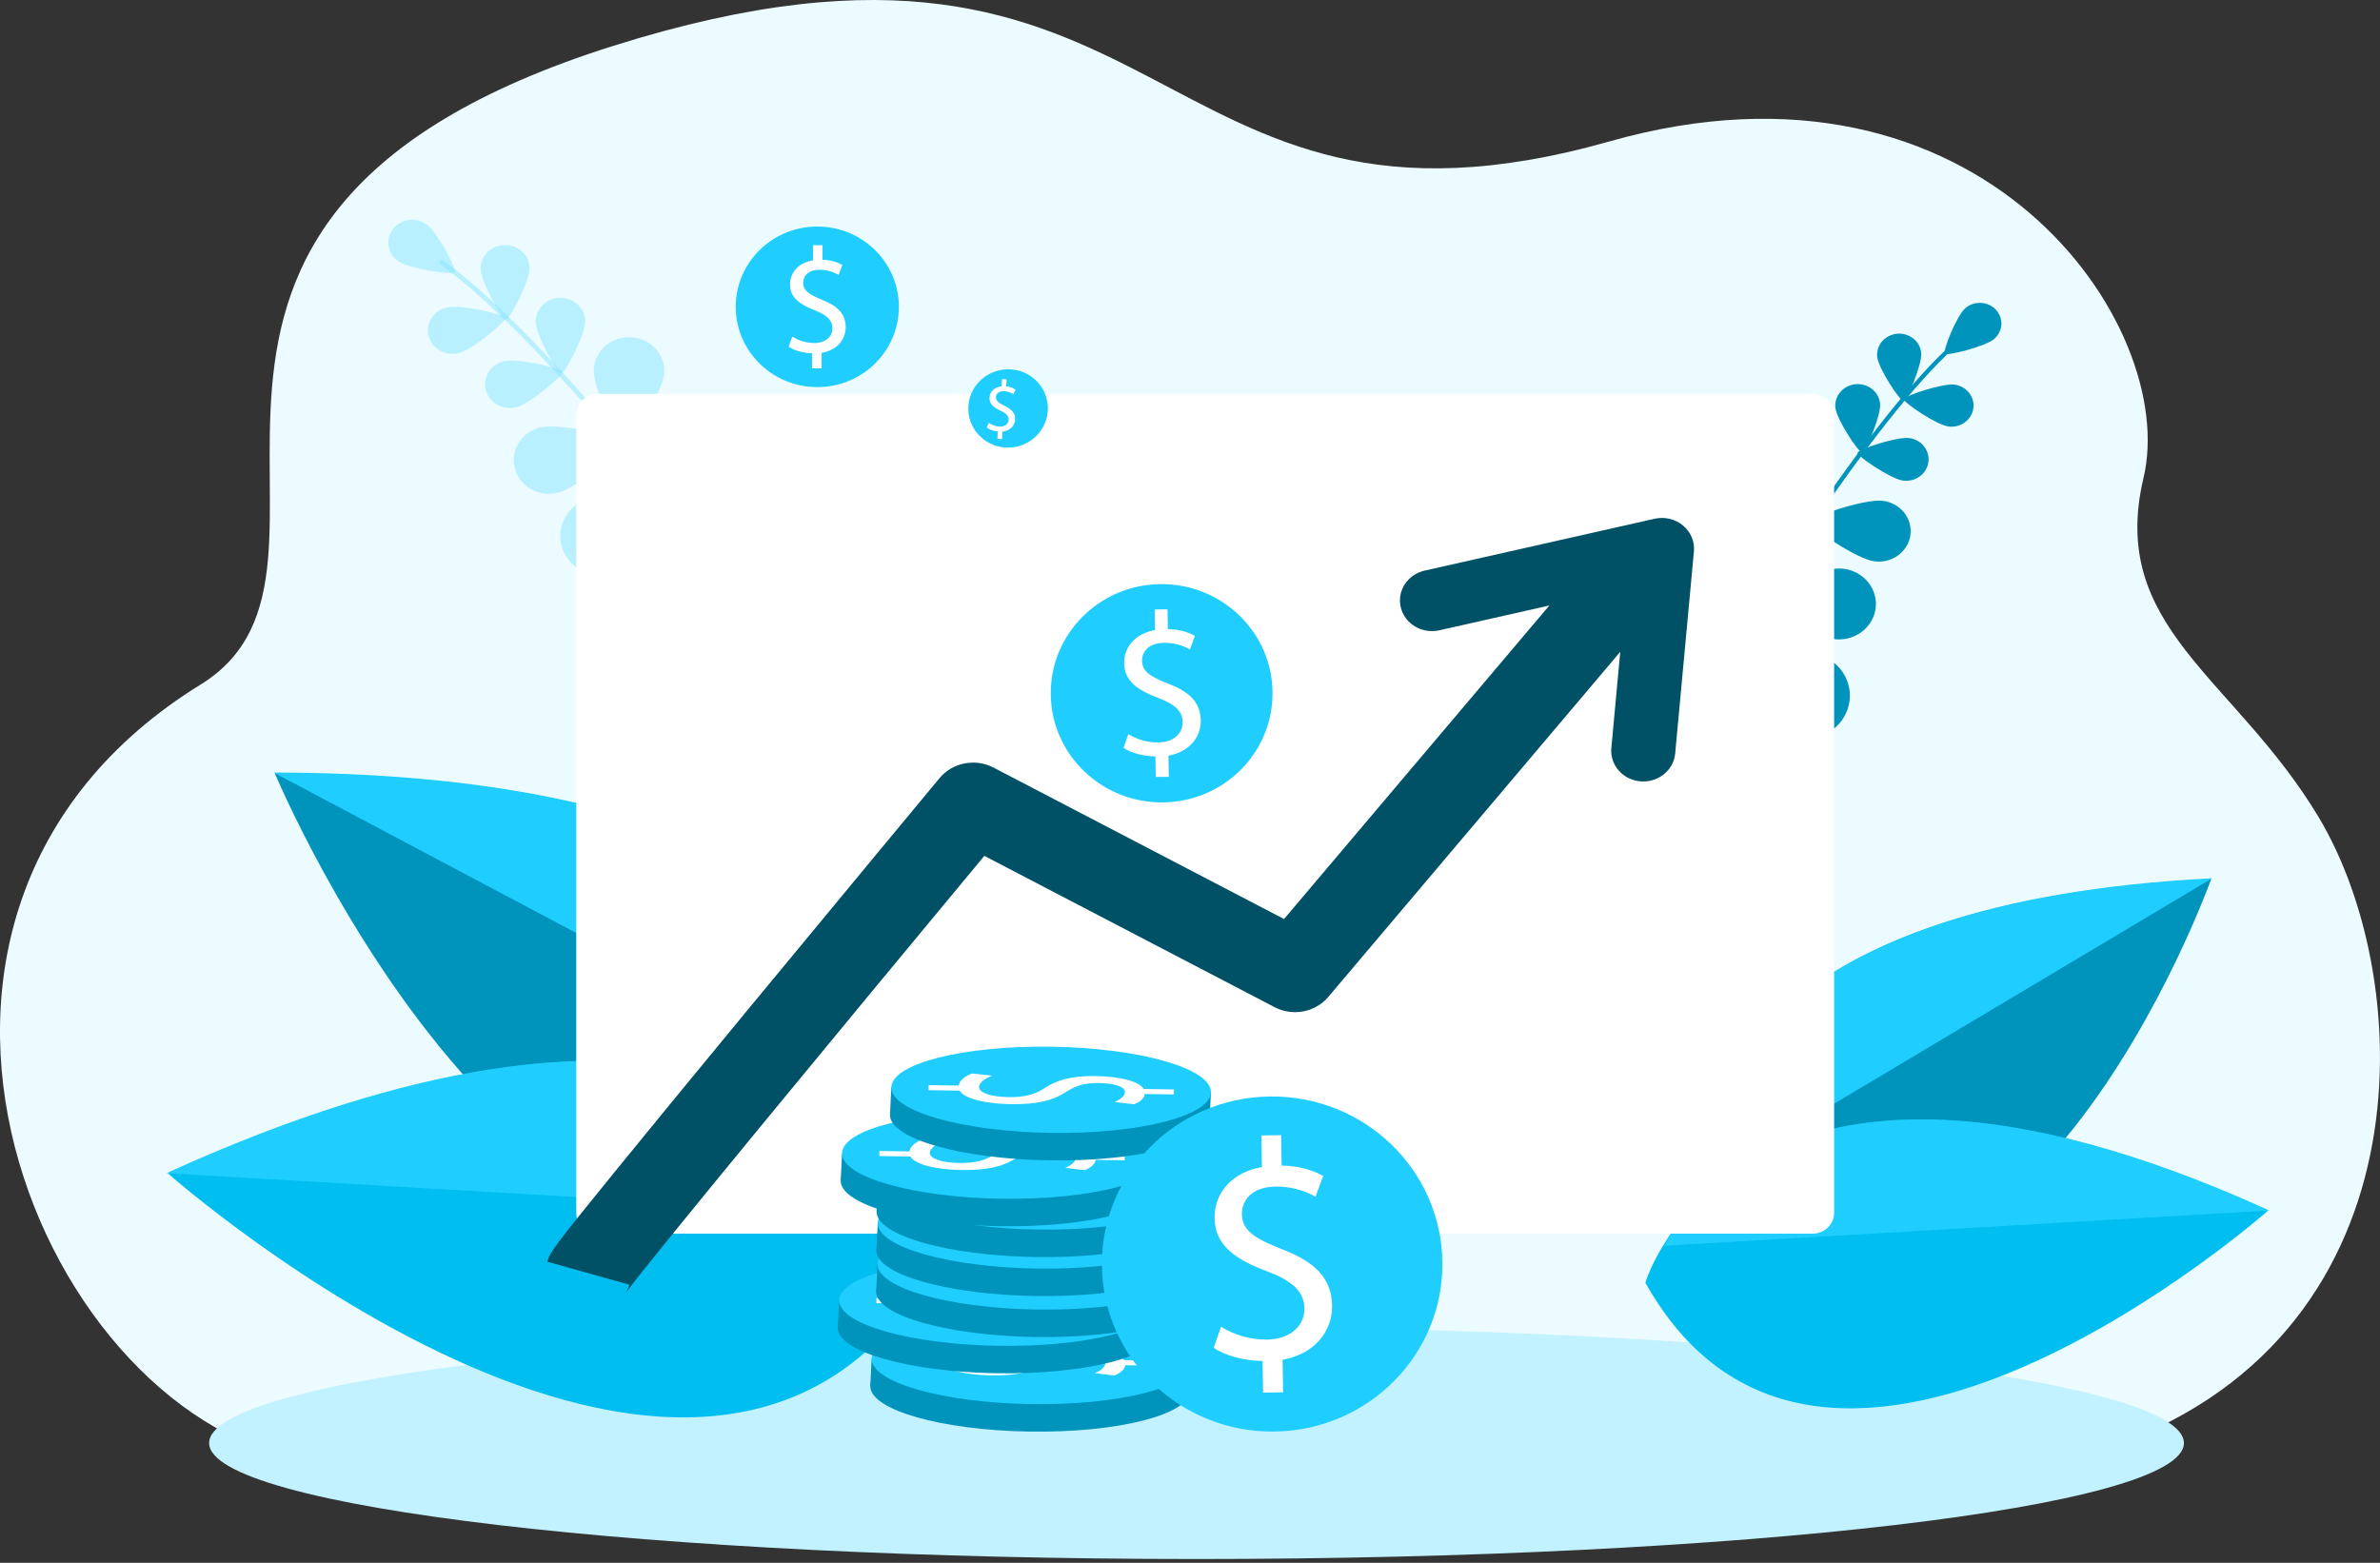 <?xml version="1.0" encoding="UTF-8"?>
<svg xmlns="http://www.w3.org/2000/svg" width="201" height="132" viewBox="0 0 201 132" fill="none">
  <rect x="0" y="0" width="201" height="132" fill="#333333" stroke="none"/>
  <path d="M177.43 122.498C170.846 124.664 148.803 128.768 142.745 128.389L26.545 123.464C3.563 120.511 -14.729 77.368 16.96 57.807C32.954 47.93 5.428 18.509 51.734 3.893C99.448 -11.168 96.518 23.112 135.959 11.937C167.376 3.035 184.073 27.539 181.029 40.362C178.024 53.025 188.7 57.173 195.807 69.001C204.23 83.02 205.122 113.389 177.43 122.498Z" fill="#EBFBFF"></path>
  <path d="M101.052 131.681C147.107 131.681 184.442 127.294 184.442 121.882C184.442 116.47 147.107 112.082 101.052 112.082C54.997 112.082 17.662 116.47 17.662 121.882C17.662 127.294 54.997 131.681 101.052 131.681Z" fill="#C2F2FF"></path>
  <path d="M143.537 103.556C143.537 103.556 137.294 76.734 186.746 74.238C186.746 74.238 170.294 120.431 143.537 103.556Z" fill="#0094BD"></path>
  <path d="M186.827 74.182L143.372 100.096C143.59 92.792 148.35 76.124 186.827 74.182Z" fill="#1FCEFF"></path>
  <path d="M138.958 108.338C138.958 108.338 146.824 81.909 191.547 102.251C191.547 102.255 154.082 135.37 138.958 108.338Z" fill="#00BEF0"></path>
  <path d="M191.645 102.242L140.537 105.22C144.364 98.898 156.849 86.412 191.645 102.242Z" fill="#1FCEFF"></path>
  <path d="M78.407 98.835C78.407 98.835 84.329 65.399 23.212 65.315C23.213 65.312 46.541 121.252 78.407 98.835Z" fill="#0094BD"></path>
  <path d="M23.111 65.249L78.381 94.559C77.63 85.571 70.662 65.316 23.111 65.249Z" fill="#1FCEFF"></path>
  <path d="M79.08 106.614C79.08 106.614 69.373 73.997 14.178 99.103C14.178 99.107 60.414 139.976 79.08 106.614Z" fill="#00BEF0"></path>
  <path d="M14.056 99.091L77.132 102.766C72.408 94.964 57.001 79.555 14.056 99.091Z" fill="#1FCEFF"></path>
  <path d="M135.13 73.399C135.118 73.396 135.106 73.391 135.095 73.385C135.052 73.363 135.021 73.326 135.007 73.281C134.993 73.237 134.997 73.189 135.02 73.148C147.779 50.599 158.327 34.985 164.721 29.181C164.863 29.053 164.969 28.959 165.008 28.91C165.023 28.89 165.042 28.874 165.063 28.861C165.085 28.849 165.11 28.841 165.135 28.838C165.16 28.834 165.186 28.836 165.21 28.843C165.234 28.85 165.257 28.861 165.277 28.877C165.297 28.892 165.313 28.911 165.324 28.933C165.336 28.954 165.343 28.978 165.344 29.002C165.346 29.027 165.343 29.051 165.334 29.074C165.325 29.097 165.312 29.118 165.295 29.136C165.194 29.242 165.088 29.344 164.976 29.439C158.614 35.218 148.087 50.801 135.347 73.316C135.326 73.352 135.293 73.379 135.254 73.394C135.214 73.409 135.17 73.411 135.13 73.399Z" fill="#0094BD"></path>
  <path d="M168.425 28.622C167.676 29.267 164.437 30.082 164.244 29.877C164.052 29.672 165.236 26.674 165.98 26.029C166.339 25.72 166.812 25.559 167.295 25.583C167.778 25.607 168.232 25.813 168.556 26.157C168.879 26.501 169.047 26.954 169.022 27.416C168.997 27.878 168.781 28.312 168.422 28.622H168.425Z" fill="#0094BD"></path>
  <path d="M162.252 29.811C162.342 30.793 161.043 33.828 160.75 33.852C160.457 33.877 158.625 31.107 158.535 30.124C158.513 29.89 158.54 29.655 158.613 29.431C158.686 29.207 158.805 29 158.962 28.82C159.12 28.64 159.313 28.491 159.53 28.383C159.747 28.274 159.985 28.208 160.229 28.187C160.473 28.166 160.719 28.192 160.953 28.262C161.187 28.332 161.404 28.446 161.592 28.596C161.78 28.747 161.935 28.931 162.048 29.139C162.162 29.347 162.231 29.574 162.253 29.808L162.252 29.811Z" fill="#0094BD"></path>
  <path d="M164.56 36.025C163.54 35.888 160.743 33.993 160.783 33.715C160.824 33.436 164.058 32.352 165.08 32.489C165.567 32.558 166.006 32.809 166.301 33.186C166.596 33.563 166.723 34.037 166.654 34.503C166.586 34.97 166.327 35.392 165.935 35.677C165.543 35.962 165.048 36.087 164.56 36.025Z" fill="#0094BD"></path>
  <path d="M150.174 44.04C150.511 45.663 148.916 50.951 148.432 51.042C147.948 51.134 144.366 46.828 144.029 45.204C143.879 44.429 144.054 43.628 144.516 42.975C144.979 42.322 145.692 41.87 146.501 41.717C147.309 41.563 148.148 41.721 148.836 42.156C149.524 42.591 150.005 43.268 150.174 44.04Z" fill="#0094BD"></path>
  <path d="M155.197 54.008C153.468 53.956 148.442 51.279 148.457 50.807C148.473 50.335 153.663 47.966 155.394 48.018C156.224 48.043 157.01 48.382 157.579 48.962C158.147 49.541 158.452 50.313 158.426 51.107C158.4 51.902 158.045 52.654 157.439 53.198C156.833 53.742 156.027 54.033 155.197 54.008Z" fill="#0094BD"></path>
  <path d="M144.47 49.18C145.328 51.032 144.914 57.755 144.361 57.989C143.808 58.223 138.321 54.006 137.462 52.154C137.055 51.266 137.031 50.259 137.398 49.354C137.765 48.45 138.491 47.721 139.418 47.328C140.345 46.934 141.397 46.908 142.344 47.255C143.291 47.602 144.055 48.295 144.47 49.18Z" fill="#0094BD"></path>
  <path d="M151.882 62.393C149.785 62.121 144.019 58.257 144.1 57.684C144.181 57.111 150.817 54.852 152.911 55.125C153.918 55.256 154.83 55.764 155.446 56.537C156.062 57.311 156.331 58.287 156.195 59.251C156.058 60.215 155.527 61.087 154.719 61.676C153.91 62.266 152.89 62.523 151.882 62.393Z" fill="#0094BD"></path>
  <path d="M140.048 56.481C140.906 58.33 140.489 65.056 139.938 65.287C139.388 65.519 133.898 61.303 133.041 59.452C132.828 59.011 132.709 58.533 132.691 58.047C132.673 57.561 132.756 57.077 132.935 56.622C133.114 56.167 133.386 55.751 133.735 55.398C134.084 55.044 134.503 54.761 134.967 54.564C135.432 54.367 135.932 54.26 136.44 54.249C136.948 54.239 137.453 54.325 137.926 54.504C138.399 54.682 138.83 54.948 139.194 55.287C139.558 55.626 139.848 56.031 140.048 56.478V56.481Z" fill="#0094BD"></path>
  <path d="M147.46 69.694C145.363 69.422 139.598 65.558 139.678 64.985C139.758 64.412 146.392 62.154 148.489 62.426C148.988 62.491 149.468 62.649 149.903 62.891C150.338 63.133 150.719 63.455 151.024 63.838C151.329 64.222 151.552 64.658 151.68 65.124C151.809 65.59 151.84 66.075 151.772 66.552C151.705 67.029 151.54 67.489 151.286 67.905C151.033 68.321 150.697 68.686 150.296 68.978C149.896 69.269 149.439 69.483 148.953 69.606C148.466 69.728 147.959 69.758 147.46 69.694Z" fill="#0094BD"></path>
  <path d="M131.94 65.15C133.47 66.55 135.764 72.917 135.347 73.335C134.93 73.754 128.176 71.853 126.645 70.454C125.922 69.78 125.505 68.86 125.487 67.893C125.469 66.927 125.85 65.993 126.548 65.294C127.245 64.595 128.203 64.188 129.213 64.161C130.223 64.134 131.203 64.49 131.94 65.15Z" fill="#0094BD"></path>
  <path d="M143.372 76.972C141.255 76.953 135.026 73.81 135.035 73.231C135.044 72.652 141.326 69.62 143.443 69.638C144.452 69.658 145.412 70.057 146.114 70.75C146.817 71.443 147.206 72.373 147.197 73.338C147.187 74.304 146.78 75.227 146.064 75.907C145.348 76.587 144.381 76.97 143.372 76.972Z" fill="#0094BD"></path>
  <path d="M158.781 34.098C158.872 35.095 157.553 38.178 157.255 38.203C156.956 38.228 155.095 35.413 155.004 34.415C154.982 34.177 155.009 33.938 155.084 33.711C155.159 33.484 155.28 33.273 155.44 33.091C155.6 32.908 155.796 32.758 156.017 32.648C156.238 32.538 156.479 32.47 156.727 32.45C156.975 32.429 157.225 32.455 157.462 32.527C157.7 32.598 157.92 32.714 158.111 32.867C158.301 33.02 158.459 33.208 158.574 33.419C158.689 33.63 158.759 33.861 158.781 34.098V34.098Z" fill="#0094BD"></path>
  <path d="M160.716 40.593C159.679 40.453 156.838 38.529 156.879 38.245C156.92 37.962 160.206 36.861 161.243 37C161.49 37.033 161.727 37.113 161.942 37.233C162.156 37.354 162.344 37.514 162.493 37.705C162.643 37.895 162.753 38.111 162.815 38.342C162.877 38.573 162.892 38.813 162.857 39.049C162.822 39.285 162.74 39.512 162.613 39.717C162.487 39.922 162.32 40.102 162.121 40.245C161.922 40.388 161.696 40.493 161.455 40.552C161.214 40.612 160.963 40.626 160.716 40.593Z" fill="#0094BD"></path>
  <path d="M154.482 38.253C154.73 39.656 153.242 44.168 152.821 44.236C152.4 44.305 149.423 40.526 149.172 39.124C149.108 38.788 149.113 38.444 149.189 38.11C149.264 37.777 149.408 37.461 149.613 37.181C149.817 36.901 150.077 36.663 150.378 36.48C150.679 36.297 151.015 36.174 151.367 36.116C151.718 36.059 152.078 36.068 152.426 36.145C152.773 36.221 153.101 36.363 153.391 36.562C153.681 36.761 153.927 37.013 154.114 37.304C154.301 37.594 154.426 37.917 154.482 38.254V38.253Z" fill="#0094BD"></path>
  <path d="M158.264 47.405C156.791 47.208 152.753 44.473 152.81 44.07C152.867 43.668 157.537 42.103 159.007 42.301C159.361 42.344 159.703 42.454 160.012 42.624C160.322 42.794 160.592 43.022 160.809 43.293C161.026 43.564 161.184 43.874 161.274 44.204C161.365 44.534 161.386 44.879 161.336 45.217C161.287 45.555 161.167 45.88 160.985 46.173C160.803 46.467 160.562 46.723 160.275 46.927C159.989 47.13 159.663 47.277 159.317 47.36C158.971 47.442 158.611 47.457 158.258 47.405H158.264Z" fill="#0094BD"></path>
  <g opacity="0.5">
    <path opacity="0.5" d="M75.663 67.689C75.676 67.684 75.688 67.678 75.699 67.67C75.744 67.641 75.775 67.595 75.785 67.544C75.795 67.493 75.784 67.44 75.753 67.397C59.009 43.989 45.531 27.972 37.8 22.284C37.628 22.158 37.504 22.067 37.452 22.018C37.433 21.998 37.41 21.982 37.385 21.971C37.359 21.959 37.332 21.953 37.304 21.952C37.276 21.952 37.248 21.956 37.222 21.966C37.196 21.977 37.172 21.992 37.152 22.011C37.133 22.03 37.117 22.052 37.107 22.077C37.097 22.102 37.092 22.129 37.093 22.156C37.094 22.183 37.1 22.209 37.112 22.233C37.124 22.258 37.142 22.279 37.163 22.297C37.286 22.403 37.415 22.503 37.549 22.596C45.247 28.255 58.695 44.244 75.413 67.619C75.44 67.656 75.48 67.684 75.525 67.696C75.571 67.709 75.619 67.707 75.663 67.689Z" fill="#1FCEFF"></path>
    <path opacity="0.5" d="M33.658 22.079C34.559 22.707 38.221 23.247 38.408 23.002C38.594 22.756 36.934 19.586 36.034 18.959C35.82 18.803 35.576 18.691 35.316 18.627C35.056 18.563 34.786 18.549 34.52 18.587C34.255 18.624 34 18.712 33.77 18.844C33.541 18.977 33.341 19.152 33.183 19.36C33.025 19.567 32.912 19.803 32.851 20.053C32.789 20.302 32.78 20.562 32.824 20.815C32.868 21.068 32.965 21.31 33.108 21.527C33.251 21.744 33.438 21.932 33.658 22.079Z" fill="#1FCEFF"></path>
    <path opacity="0.5" d="M40.592 22.711C40.611 23.801 42.404 26.996 42.729 26.992C43.055 26.987 44.738 23.737 44.72 22.643C44.715 22.384 44.657 22.128 44.55 21.89C44.442 21.651 44.286 21.436 44.091 21.255C43.896 21.075 43.666 20.933 43.413 20.837C43.161 20.742 42.891 20.695 42.62 20.699C42.349 20.704 42.081 20.759 41.832 20.862C41.583 20.965 41.358 21.115 41.169 21.301C40.981 21.488 40.832 21.708 40.733 21.949C40.633 22.191 40.584 22.449 40.588 22.708L40.592 22.711Z" fill="#1FCEFF"></path>
    <path opacity="0.5" d="M38.798 29.8C39.904 29.537 42.755 27.146 42.676 26.844C42.598 26.542 38.909 25.704 37.801 25.967C37.527 26.019 37.267 26.123 37.036 26.274C36.805 26.425 36.608 26.619 36.459 26.845C36.308 27.071 36.208 27.323 36.163 27.587C36.118 27.851 36.129 28.121 36.196 28.381C36.263 28.64 36.385 28.884 36.553 29.098C36.722 29.311 36.934 29.49 37.177 29.622C37.42 29.755 37.688 29.839 37.966 29.869C38.244 29.9 38.525 29.876 38.793 29.8H38.798Z" fill="#1FCEFF"></path>
    <path opacity="0.5" d="M55.588 37.038C55.413 38.861 57.801 44.505 58.345 44.549C58.889 44.593 62.311 39.465 62.488 37.642C62.53 37.209 62.482 36.772 62.347 36.356C62.212 35.94 61.993 35.554 61.702 35.219C61.114 34.543 60.27 34.118 59.355 34.038C58.902 33.998 58.445 34.044 58.011 34.173C57.576 34.302 57.172 34.511 56.823 34.79C56.116 35.352 55.672 36.16 55.588 37.035V37.038Z" fill="#1FCEFF"></path>
    <path opacity="0.5" d="M51.251 48.559C53.146 48.311 58.357 44.814 58.281 44.296C58.205 43.778 52.211 41.741 50.315 41.989C49.404 42.108 48.58 42.568 48.024 43.268C47.468 43.968 47.225 44.85 47.349 45.721C47.474 46.593 47.954 47.381 48.686 47.913C49.417 48.445 50.34 48.677 51.251 48.559Z" fill="#1FCEFF"></path>
    <path opacity="0.5" d="M62.481 42.068C61.758 44.203 63.021 51.555 63.657 51.748C64.293 51.941 69.825 46.702 70.548 44.57C70.727 44.061 70.8 43.523 70.76 42.988C70.721 42.452 70.571 41.929 70.319 41.449C70.067 40.969 69.718 40.542 69.292 40.192C68.866 39.843 68.372 39.577 67.838 39.411C67.304 39.246 66.741 39.183 66.182 39.227C65.622 39.272 65.078 39.422 64.579 39.669C64.081 39.916 63.639 40.255 63.279 40.667C62.918 41.079 62.647 41.555 62.481 42.068Z" fill="#1FCEFF"></path>
    <path opacity="0.5" d="M55.91 57.419C58.185 56.89 64.064 52.005 63.907 51.384C63.749 50.763 56.182 49.006 53.909 49.536C52.816 49.79 51.874 50.449 51.289 51.368C50.704 52.287 50.525 53.391 50.791 54.436C51.056 55.482 51.745 56.383 52.706 56.943C53.666 57.502 54.82 57.674 55.913 57.419H55.91Z" fill="#1FCEFF"></path>
    <path opacity="0.5" d="M68.222 49.615C67.5 51.749 68.763 59.102 69.398 59.295C70.034 59.489 75.566 54.249 76.288 52.118C76.635 51.094 76.543 49.981 76.032 49.023C75.521 48.064 74.633 47.339 73.563 47.008C72.494 46.676 71.33 46.764 70.329 47.253C69.327 47.742 68.569 48.591 68.222 49.615Z" fill="#1FCEFF"></path>
    <path opacity="0.5" d="M61.651 64.971C63.927 64.441 69.806 59.557 69.648 58.935C69.49 58.313 61.923 56.558 59.65 57.087C58.571 57.353 57.646 58.015 57.074 58.929C56.501 59.844 56.328 60.937 56.59 61.972C56.853 63.008 57.531 63.903 58.478 64.464C59.425 65.025 60.565 65.207 61.651 64.971Z" fill="#1FCEFF"></path>
    <path opacity="0.5" d="M78.182 58.263C76.666 59.971 74.907 67.228 75.416 67.642C75.925 68.057 83.128 65.225 84.644 63.517C85.004 63.111 85.278 62.641 85.449 62.134C85.62 61.627 85.684 61.093 85.639 60.562C85.594 60.031 85.44 59.514 85.186 59.039C84.932 58.565 84.583 58.144 84.159 57.799C83.735 57.454 83.243 57.192 82.713 57.029C82.184 56.865 81.625 56.803 81.07 56.847C80.515 56.89 79.975 57.037 79.479 57.28C78.984 57.523 78.543 57.857 78.182 58.263Z" fill="#1FCEFF"></path>
    <path opacity="0.5" d="M67.023 72.525C69.349 72.272 75.822 68.129 75.746 67.494C75.67 66.858 68.392 64.21 66.065 64.463C64.947 64.585 63.926 65.126 63.225 65.968C62.525 66.81 62.203 67.884 62.33 68.954C62.457 70.023 63.023 71 63.903 71.67C64.783 72.341 65.905 72.649 67.023 72.527V72.525Z" fill="#1FCEFF"></path>
    <path opacity="0.5" d="M45.234 27.181C45.253 28.288 47.075 31.537 47.405 31.529C47.736 31.522 49.446 28.223 49.427 27.114C49.412 26.586 49.179 26.085 48.781 25.72C48.382 25.355 47.848 25.155 47.296 25.163C46.744 25.172 46.218 25.389 45.832 25.766C45.446 26.143 45.231 26.651 45.234 27.18V27.181Z" fill="#1FCEFF"></path>
    <path opacity="0.5" d="M43.575 34.404C44.699 34.137 47.595 31.707 47.516 31.4C47.437 31.093 43.688 30.242 42.564 30.509C42.297 30.572 42.045 30.686 41.824 30.842C41.602 30.999 41.415 31.196 41.273 31.421C41.131 31.647 41.036 31.898 40.995 32.158C40.955 32.419 40.968 32.684 41.034 32.94C41.1 33.196 41.219 33.437 41.383 33.649C41.546 33.861 41.752 34.04 41.988 34.176C42.224 34.312 42.486 34.402 42.758 34.441C43.03 34.48 43.308 34.468 43.575 34.404Z" fill="#1FCEFF"></path>
    <path opacity="0.5" d="M50.154 31.145C50.046 32.716 52.231 37.516 52.699 37.548C53.168 37.581 55.992 33.093 56.1 31.522C56.126 31.149 56.074 30.774 55.949 30.419C55.823 30.064 55.626 29.737 55.368 29.455C54.846 28.886 54.111 28.538 53.322 28.488C52.931 28.464 52.539 28.513 52.168 28.633C51.798 28.754 51.455 28.942 51.161 29.189C50.566 29.688 50.203 30.392 50.151 31.147L50.154 31.145Z" fill="#1FCEFF"></path>
    <path opacity="0.5" d="M47.09 41.63C48.687 41.25 52.801 37.799 52.688 37.361C52.575 36.923 47.251 35.716 45.654 36.096C45.274 36.186 44.917 36.347 44.602 36.569C44.287 36.792 44.021 37.071 43.82 37.392C43.618 37.713 43.484 38.069 43.426 38.439C43.367 38.809 43.386 39.187 43.48 39.55C43.575 39.913 43.743 40.255 43.975 40.556C44.208 40.858 44.5 41.112 44.835 41.305C45.17 41.498 45.542 41.627 45.929 41.682C46.316 41.738 46.711 41.72 47.09 41.63Z" fill="#1FCEFF"></path>
  </g>
  <path d="M153.062 33.265H50.505C49.49 33.265 48.668 34.052 48.668 35.022V102.444C48.668 103.414 49.49 104.201 50.505 104.201H153.062C154.076 104.201 154.898 103.414 154.898 102.444V35.022C154.898 34.052 154.076 33.265 153.062 33.265Z" fill="white"></path>
  <path d="M142.128 44.38C141.804 44.111 141.417 43.92 141.001 43.822C140.584 43.724 140.149 43.722 139.732 43.817L120.273 48.206C119.585 48.373 118.993 48.792 118.624 49.372C118.256 49.953 118.14 50.648 118.303 51.31C118.465 51.971 118.893 52.544 119.493 52.907C120.094 53.269 120.819 53.392 121.512 53.248L130.849 51.141L108.443 77.625L83.908 64.834C83.162 64.445 82.297 64.32 81.464 64.482C80.632 64.643 79.885 65.08 79.356 65.716C79.274 65.814 71.203 75.529 63.2 85.23C58.498 90.93 54.737 95.507 52.026 98.844C46.504 105.631 46.455 105.793 46.217 106.569L53.151 108.512C53.073 108.777 52.957 109.031 52.806 109.266C54.019 107.468 71.302 86.532 83.131 72.289L107.642 85.068C108.383 85.454 109.242 85.58 110.07 85.423C110.898 85.266 111.642 84.837 112.174 84.209L136.837 55.054L136.084 63.187C136.052 63.525 136.091 63.867 136.197 64.191C136.304 64.516 136.476 64.817 136.704 65.078C136.932 65.338 137.212 65.554 137.527 65.711C137.842 65.868 138.186 65.965 138.54 65.995C138.623 66.001 138.706 66.005 138.782 66.005C139.458 66.004 140.109 65.761 140.608 65.324C141.106 64.887 141.415 64.288 141.475 63.644L143.058 46.567C143.095 46.158 143.03 45.746 142.869 45.366C142.707 44.986 142.453 44.648 142.128 44.38Z" fill="#005066"></path>
  <path d="M98.242 67.773C103.414 67.703 107.546 63.52 107.471 58.429C107.396 53.338 103.142 49.268 97.97 49.338C92.798 49.408 88.666 53.592 88.741 58.682C88.816 63.773 93.07 67.843 98.242 67.773Z" fill="#1FCEFF"></path>
  <path d="M97.605 65.627L97.579 63.888C96.564 63.888 95.509 63.589 94.89 63.166L95.292 62.006C96.046 62.474 96.926 62.72 97.825 62.712C99.064 62.696 99.898 61.978 99.883 60.996C99.869 60.047 99.177 59.471 97.874 58.972C96.078 58.307 94.963 57.529 94.941 56.03C94.919 54.6 95.933 53.501 97.544 53.22L97.517 51.48L98.603 51.465L98.628 53.137C99.679 53.157 100.401 53.423 100.913 53.709L100.497 54.852C99.828 54.472 99.06 54.28 98.282 54.298C96.934 54.316 96.438 55.116 96.449 55.805C96.462 56.702 97.117 57.14 98.648 57.74C100.466 58.439 101.387 59.322 101.409 60.857C101.43 62.218 100.485 63.506 98.682 63.824L98.709 65.616L97.605 65.627Z" fill="white"></path>
  <path d="M86.936 120.916C94.39 121.031 100.46 119.493 100.494 117.485C100.527 115.477 94.512 113.754 87.058 113.639C79.604 113.524 73.534 115.062 73.5 117.07C73.466 119.078 79.481 120.802 86.936 120.916Z" fill="#0094BD"></path>
  <path d="M100.494 117.485L100.608 115.162L98.149 115.474L73.614 114.747L73.5 117.069L81.517 119.594L92.956 118.387L100.494 117.485Z" fill="#0094BD"></path>
  <path d="M87.05 118.594C94.505 118.708 100.575 117.171 100.608 115.163C100.642 113.156 94.627 111.432 87.172 111.317C79.718 111.203 73.649 112.74 73.615 114.747C73.581 116.755 79.596 118.479 87.05 118.594Z" fill="#1FCEFF"></path>
  <path d="M76.763 114.559L79.312 114.598C79.343 114.203 79.808 113.803 80.44 113.575L82.127 113.764C81.517 114.001 81.032 114.346 81.026 114.727C81.018 115.21 82.047 115.552 83.485 115.574C84.873 115.596 85.735 115.344 86.501 114.852C87.522 114.173 88.69 113.763 90.885 113.796C92.979 113.829 94.563 114.255 94.934 114.887L97.483 114.925L97.475 115.347L95.028 115.31C94.971 115.717 94.562 115.989 94.13 116.179L92.467 115.984C92.772 115.846 93.332 115.575 93.34 115.14C93.348 114.616 92.191 114.401 91.181 114.385C89.869 114.366 89.209 114.607 88.289 115.185C87.215 115.869 85.9 116.203 83.654 116.168C81.661 116.137 79.8 115.735 79.383 115.027L76.759 114.987L76.763 114.559Z" fill="white"></path>
  <path d="M84.191 115.992C91.646 116.106 97.716 114.569 97.75 112.561C97.784 110.553 91.768 108.829 84.313 108.715C76.859 108.6 70.789 110.138 70.755 112.146C70.721 114.154 76.737 115.877 84.191 115.992Z" fill="#0094BD"></path>
  <path d="M97.749 112.561L97.864 110.238L95.405 110.549L70.87 109.823L70.755 112.145L78.772 114.67L90.211 113.463L97.749 112.561Z" fill="#0094BD"></path>
  <path d="M84.306 113.671C91.76 113.785 97.83 112.248 97.864 110.24C97.898 108.233 91.882 106.509 84.428 106.394C76.974 106.28 70.904 107.817 70.87 109.825C70.836 111.832 76.852 113.555 84.306 113.671Z" fill="#1FCEFF"></path>
  <path d="M74.019 109.639L76.567 109.678C76.599 109.283 77.063 108.882 77.695 108.65L79.383 108.839C78.773 109.077 78.288 109.421 78.281 109.802C78.273 110.285 79.302 110.628 80.74 110.65C82.129 110.671 82.991 110.419 83.756 109.927C84.778 109.249 85.945 108.839 88.141 108.872C90.235 108.904 91.818 109.33 92.189 109.962L94.738 110.001L94.731 110.423L92.283 110.385C92.226 110.792 91.818 111.065 91.385 111.255L89.722 111.059C90.028 110.92 90.587 110.65 90.595 110.215C90.604 109.691 89.446 109.476 88.437 109.46C87.125 109.44 86.464 109.681 85.545 110.259C84.471 110.944 83.156 111.278 80.91 111.243C78.916 111.212 77.055 110.81 76.638 110.102L74.014 110.062L74.019 109.639Z" fill="white"></path>
  <path d="M87.429 112.931C94.884 113.045 100.954 111.508 100.988 109.5C101.022 107.492 95.006 105.768 87.552 105.653C80.097 105.539 74.028 107.076 73.994 109.085C73.96 111.093 79.975 112.816 87.429 112.931Z" fill="#0094BD"></path>
  <path d="M100.988 109.5L101.103 107.177L98.644 107.488L74.108 106.762L73.993 109.084L82.011 111.609L93.45 110.402L100.988 109.5Z" fill="#0094BD"></path>
  <path d="M87.544 110.608C94.999 110.723 101.069 109.185 101.103 107.178C101.136 105.17 95.121 103.446 87.666 103.331C80.212 103.217 74.142 104.755 74.109 106.762C74.076 108.769 80.088 110.493 87.544 110.608Z" fill="#1FCEFF"></path>
  <path d="M77.257 106.574L79.806 106.613C79.837 106.218 80.302 105.818 80.933 105.585L82.621 105.774C82.011 106.012 81.526 106.356 81.52 106.737C81.511 107.22 82.541 107.563 83.979 107.585C85.367 107.606 86.23 107.354 86.995 106.862C88.016 106.184 89.183 105.774 91.379 105.808C93.474 105.839 95.057 106.265 95.428 106.897L97.977 106.936L97.969 107.358L95.522 107.32C95.464 107.728 95.056 108.001 94.624 108.19L92.961 107.994C93.266 107.855 93.826 107.585 93.834 107.15C93.842 106.626 92.684 106.411 91.676 106.395C90.363 106.375 89.703 106.617 88.784 107.194C87.709 107.879 86.394 108.213 84.148 108.178C82.155 108.147 80.293 107.744 79.876 107.037L77.252 106.997L77.257 106.574Z" fill="white"></path>
  <path d="M87.45 109.468C94.905 109.583 100.974 108.045 101.008 106.037C101.042 104.029 95.027 102.305 87.572 102.191C80.118 102.076 74.048 103.614 74.014 105.622C73.98 107.63 79.996 109.353 87.45 109.468Z" fill="#0094BD"></path>
  <path d="M101.007 106.037L101.122 103.714L98.664 104.026L74.129 103.299L74.014 105.622L82.031 108.146L93.47 106.94L101.007 106.037Z" fill="#0094BD"></path>
  <path d="M87.565 107.146C95.019 107.261 101.089 105.723 101.123 103.715C101.157 101.707 95.141 99.983 87.687 99.869C80.233 99.754 74.162 101.292 74.129 103.3C74.095 105.308 80.11 107.03 87.565 107.146Z" fill="#1FCEFF"></path>
  <path d="M77.278 103.111L79.827 103.15C79.859 102.755 80.322 102.355 80.954 102.123L82.643 102.312C82.033 102.549 81.548 102.893 81.541 103.275C81.533 103.758 82.562 104.1 84 104.122C85.388 104.143 86.251 103.891 87.016 103.399C88.037 102.721 89.205 102.311 91.4 102.345C93.495 102.376 95.078 102.803 95.449 103.434L97.997 103.474L97.991 103.895L95.543 103.857C95.486 104.265 95.077 104.538 94.645 104.727L92.982 104.531C93.288 104.392 93.847 104.122 93.854 103.687C93.864 103.163 92.706 102.948 91.696 102.932C90.385 102.912 89.724 103.154 88.804 103.732C87.73 104.416 86.415 104.75 84.169 104.715C82.175 104.685 80.314 104.282 79.897 103.574L77.273 103.534L77.278 103.111Z" fill="white"></path>
  <path d="M87.467 106.174C94.922 106.289 100.992 104.751 101.026 102.743C101.06 100.735 95.044 99.012 87.59 98.897C80.135 98.782 74.066 100.32 74.032 102.328C73.998 104.336 80.013 106.06 87.467 106.174Z" fill="#0094BD"></path>
  <path d="M101.026 102.743L101.14 100.421L98.681 100.732L74.146 100.005L74.031 102.327L82.049 104.853L93.488 103.645L101.026 102.743Z" fill="#0094BD"></path>
  <path d="M87.582 103.852C95.037 103.966 101.107 102.429 101.141 100.421C101.174 98.414 95.159 96.69 87.704 96.575C80.25 96.461 74.18 97.998 74.146 100.006C74.112 102.013 80.128 103.737 87.582 103.852Z" fill="#1FCEFF"></path>
  <path d="M77.295 99.817L79.843 99.856C79.875 99.461 80.339 99.061 80.971 98.833L82.659 99.022C82.049 99.259 81.564 99.604 81.558 99.985C81.549 100.468 82.579 100.81 84.017 100.832C85.405 100.854 86.267 100.602 87.033 100.11C88.054 99.431 89.221 99.021 91.417 99.054C93.511 99.087 95.095 99.513 95.466 100.145L98.014 100.183L98.007 100.606L95.56 100.568C95.502 100.975 95.094 101.248 94.662 101.437L92.999 101.242C93.304 101.104 93.864 100.833 93.872 100.398C93.88 99.874 92.722 99.659 91.713 99.643C90.401 99.624 89.741 99.865 88.822 100.443C87.747 101.127 86.432 101.461 84.186 101.426C82.193 101.395 80.332 100.993 79.914 100.285L77.29 100.245L77.295 99.817Z" fill="white"></path>
  <path d="M84.438 103.571C91.892 103.686 97.962 102.148 97.996 100.14C98.03 98.132 92.014 96.409 84.56 96.295C77.106 96.18 71.036 97.718 71.002 99.725C70.968 101.732 76.983 103.456 84.438 103.571Z" fill="#0094BD"></path>
  <path d="M97.996 100.14L98.111 97.818L95.652 98.129L71.116 97.402L71.001 99.725L79.019 102.25L90.458 101.043L97.996 100.14Z" fill="#0094BD"></path>
  <path d="M84.55 101.249C92.004 101.364 98.074 99.826 98.108 97.818C98.142 95.81 92.127 94.086 84.672 93.972C77.217 93.857 71.147 95.395 71.114 97.403C71.081 99.411 77.098 101.135 84.55 101.249Z" fill="#1FCEFF"></path>
  <path d="M74.265 97.214L76.814 97.254C76.846 96.858 77.31 96.458 77.942 96.23L79.629 96.419C79.019 96.657 78.534 97.001 78.528 97.382C78.519 97.865 79.549 98.208 80.988 98.229C82.375 98.251 83.237 97.999 84.003 97.507C85.024 96.829 86.192 96.418 88.387 96.452C90.481 96.484 92.065 96.91 92.436 97.541L94.985 97.581L94.977 98.002L92.53 97.965C92.472 98.372 92.064 98.645 91.632 98.835L89.969 98.639C90.274 98.501 90.834 98.231 90.842 97.795C90.85 97.272 89.692 97.056 88.683 97.041C87.371 97.02 86.711 97.262 85.791 97.84C84.717 98.524 83.402 98.858 81.156 98.823C79.163 98.793 77.302 98.39 76.884 97.683L74.261 97.642L74.265 97.214Z" fill="white"></path>
  <path d="M88.598 98.009C96.052 98.124 102.122 96.586 102.156 94.578C102.19 92.57 96.175 90.847 88.721 90.732C81.267 90.617 75.196 92.155 75.162 94.163C75.128 96.171 81.143 97.894 88.598 98.009Z" fill="#0094BD"></path>
  <path d="M102.155 94.578L102.27 92.255L99.811 92.567L75.275 91.84L75.161 94.162L83.179 96.688L94.618 95.48L102.155 94.578Z" fill="#0094BD"></path>
  <path d="M88.712 95.686C96.166 95.801 102.236 94.263 102.27 92.256C102.304 90.249 96.289 88.525 88.834 88.41C81.379 88.295 75.309 89.833 75.276 91.84C75.243 93.848 81.258 95.572 88.712 95.686Z" fill="#1FCEFF"></path>
  <path d="M78.424 91.652L80.974 91.691C81.005 91.296 81.469 90.896 82.101 90.668L83.789 90.857C83.179 91.094 82.694 91.439 82.687 91.82C82.679 92.303 83.709 92.645 85.147 92.667C86.534 92.689 87.397 92.436 88.162 91.945C89.183 91.266 90.351 90.856 92.546 90.889C94.641 90.922 96.224 91.348 96.595 91.98L99.144 92.018L99.137 92.44L96.689 92.403C96.632 92.81 96.223 93.082 95.791 93.272L94.129 93.077C94.434 92.939 94.994 92.668 95.001 92.233C95.01 91.709 93.852 91.494 92.843 91.478C91.531 91.459 90.871 91.7 89.951 92.278C88.877 92.962 87.561 93.296 85.316 93.261C83.323 93.23 81.461 92.828 81.044 92.12L78.419 92.08L78.424 91.652Z" fill="white"></path>
  <path d="M107.647 120.914C115.587 120.806 121.93 114.384 121.815 106.569C121.699 98.754 115.169 92.506 107.229 92.614C99.289 92.721 92.946 99.144 93.061 106.958C93.177 114.773 99.707 121.021 107.647 120.914Z" fill="#1FCEFF"></path>
  <path d="M106.672 117.624L106.632 114.951C105.073 114.947 103.452 114.492 102.501 113.845L103.119 112.063C104.275 112.782 105.625 113.159 107.003 113.148C108.912 113.122 110.186 112.02 110.164 110.512C110.142 109.057 109.08 108.172 107.079 107.405C104.322 106.385 102.611 105.192 102.577 102.889C102.544 100.693 104.104 99.005 106.572 98.575L106.532 95.902L108.199 95.88L108.237 98.447C109.85 98.477 110.958 98.885 111.745 99.325L111.099 101.08C110.072 100.496 108.893 100.2 107.699 100.226C105.633 100.255 104.867 101.482 104.884 102.54C104.903 103.916 105.908 104.59 108.261 105.51C111.046 106.584 112.464 107.941 112.499 110.295C112.53 112.385 111.081 114.362 108.319 114.85L108.36 117.601L106.672 117.624Z" fill="white"></path>
  <path d="M69.025 32.696C72.83 32.696 75.914 29.66 75.914 25.916C75.914 22.171 72.83 19.135 69.025 19.135C65.22 19.135 62.135 22.171 62.135 25.916C62.135 29.66 65.22 32.696 69.025 32.696Z" fill="#1FCEFF"></path>
  <path d="M68.577 31.117V29.837C67.833 29.824 67.056 29.596 66.606 29.279L66.915 28.43C67.464 28.782 68.109 28.971 68.77 28.974C69.684 28.974 70.303 28.455 70.303 27.732C70.303 27.035 69.801 26.604 68.847 26.224C67.533 25.716 66.722 25.134 66.722 24.031C66.722 22.979 67.482 22.18 68.667 21.989V20.71H69.465V21.939C70.239 21.964 70.766 22.167 71.14 22.383L70.818 23.22C70.33 22.933 69.767 22.783 69.195 22.788C68.203 22.788 67.83 23.372 67.83 23.878C67.83 24.538 68.306 24.867 69.427 25.323C70.749 25.856 71.423 26.516 71.423 27.644C71.423 28.645 70.714 29.583 69.388 29.799V31.117H68.577Z" fill="white"></path>
  <path d="M88.489 34.724C88.622 32.902 87.229 31.325 85.378 31.201C83.527 31.077 81.918 32.453 81.784 34.275C81.651 36.097 83.044 37.675 84.895 37.799C86.747 37.923 88.356 36.547 88.489 34.724Z" fill="#1FCEFF"></path>
  <path d="M84.231 37.063L84.275 36.442C83.912 36.413 83.544 36.279 83.336 36.111L83.515 35.708C83.77 35.896 84.076 36.008 84.397 36.029C84.841 36.058 85.159 35.825 85.183 35.476C85.207 35.138 84.977 34.913 84.527 34.699C83.907 34.413 83.536 34.104 83.569 33.569C83.604 33.058 84 32.694 84.582 32.638L84.626 32.017L85.013 32.041L84.972 32.638C85.258 32.658 85.533 32.751 85.769 32.905L85.585 33.3C85.358 33.146 85.09 33.056 84.812 33.041C84.33 33.01 84.129 33.282 84.112 33.528C84.09 33.844 84.31 34.023 84.839 34.279C85.465 34.579 85.768 34.919 85.73 35.465C85.697 35.951 85.317 36.384 84.669 36.449L84.625 37.088L84.231 37.063Z" fill="white"></path>
</svg>
